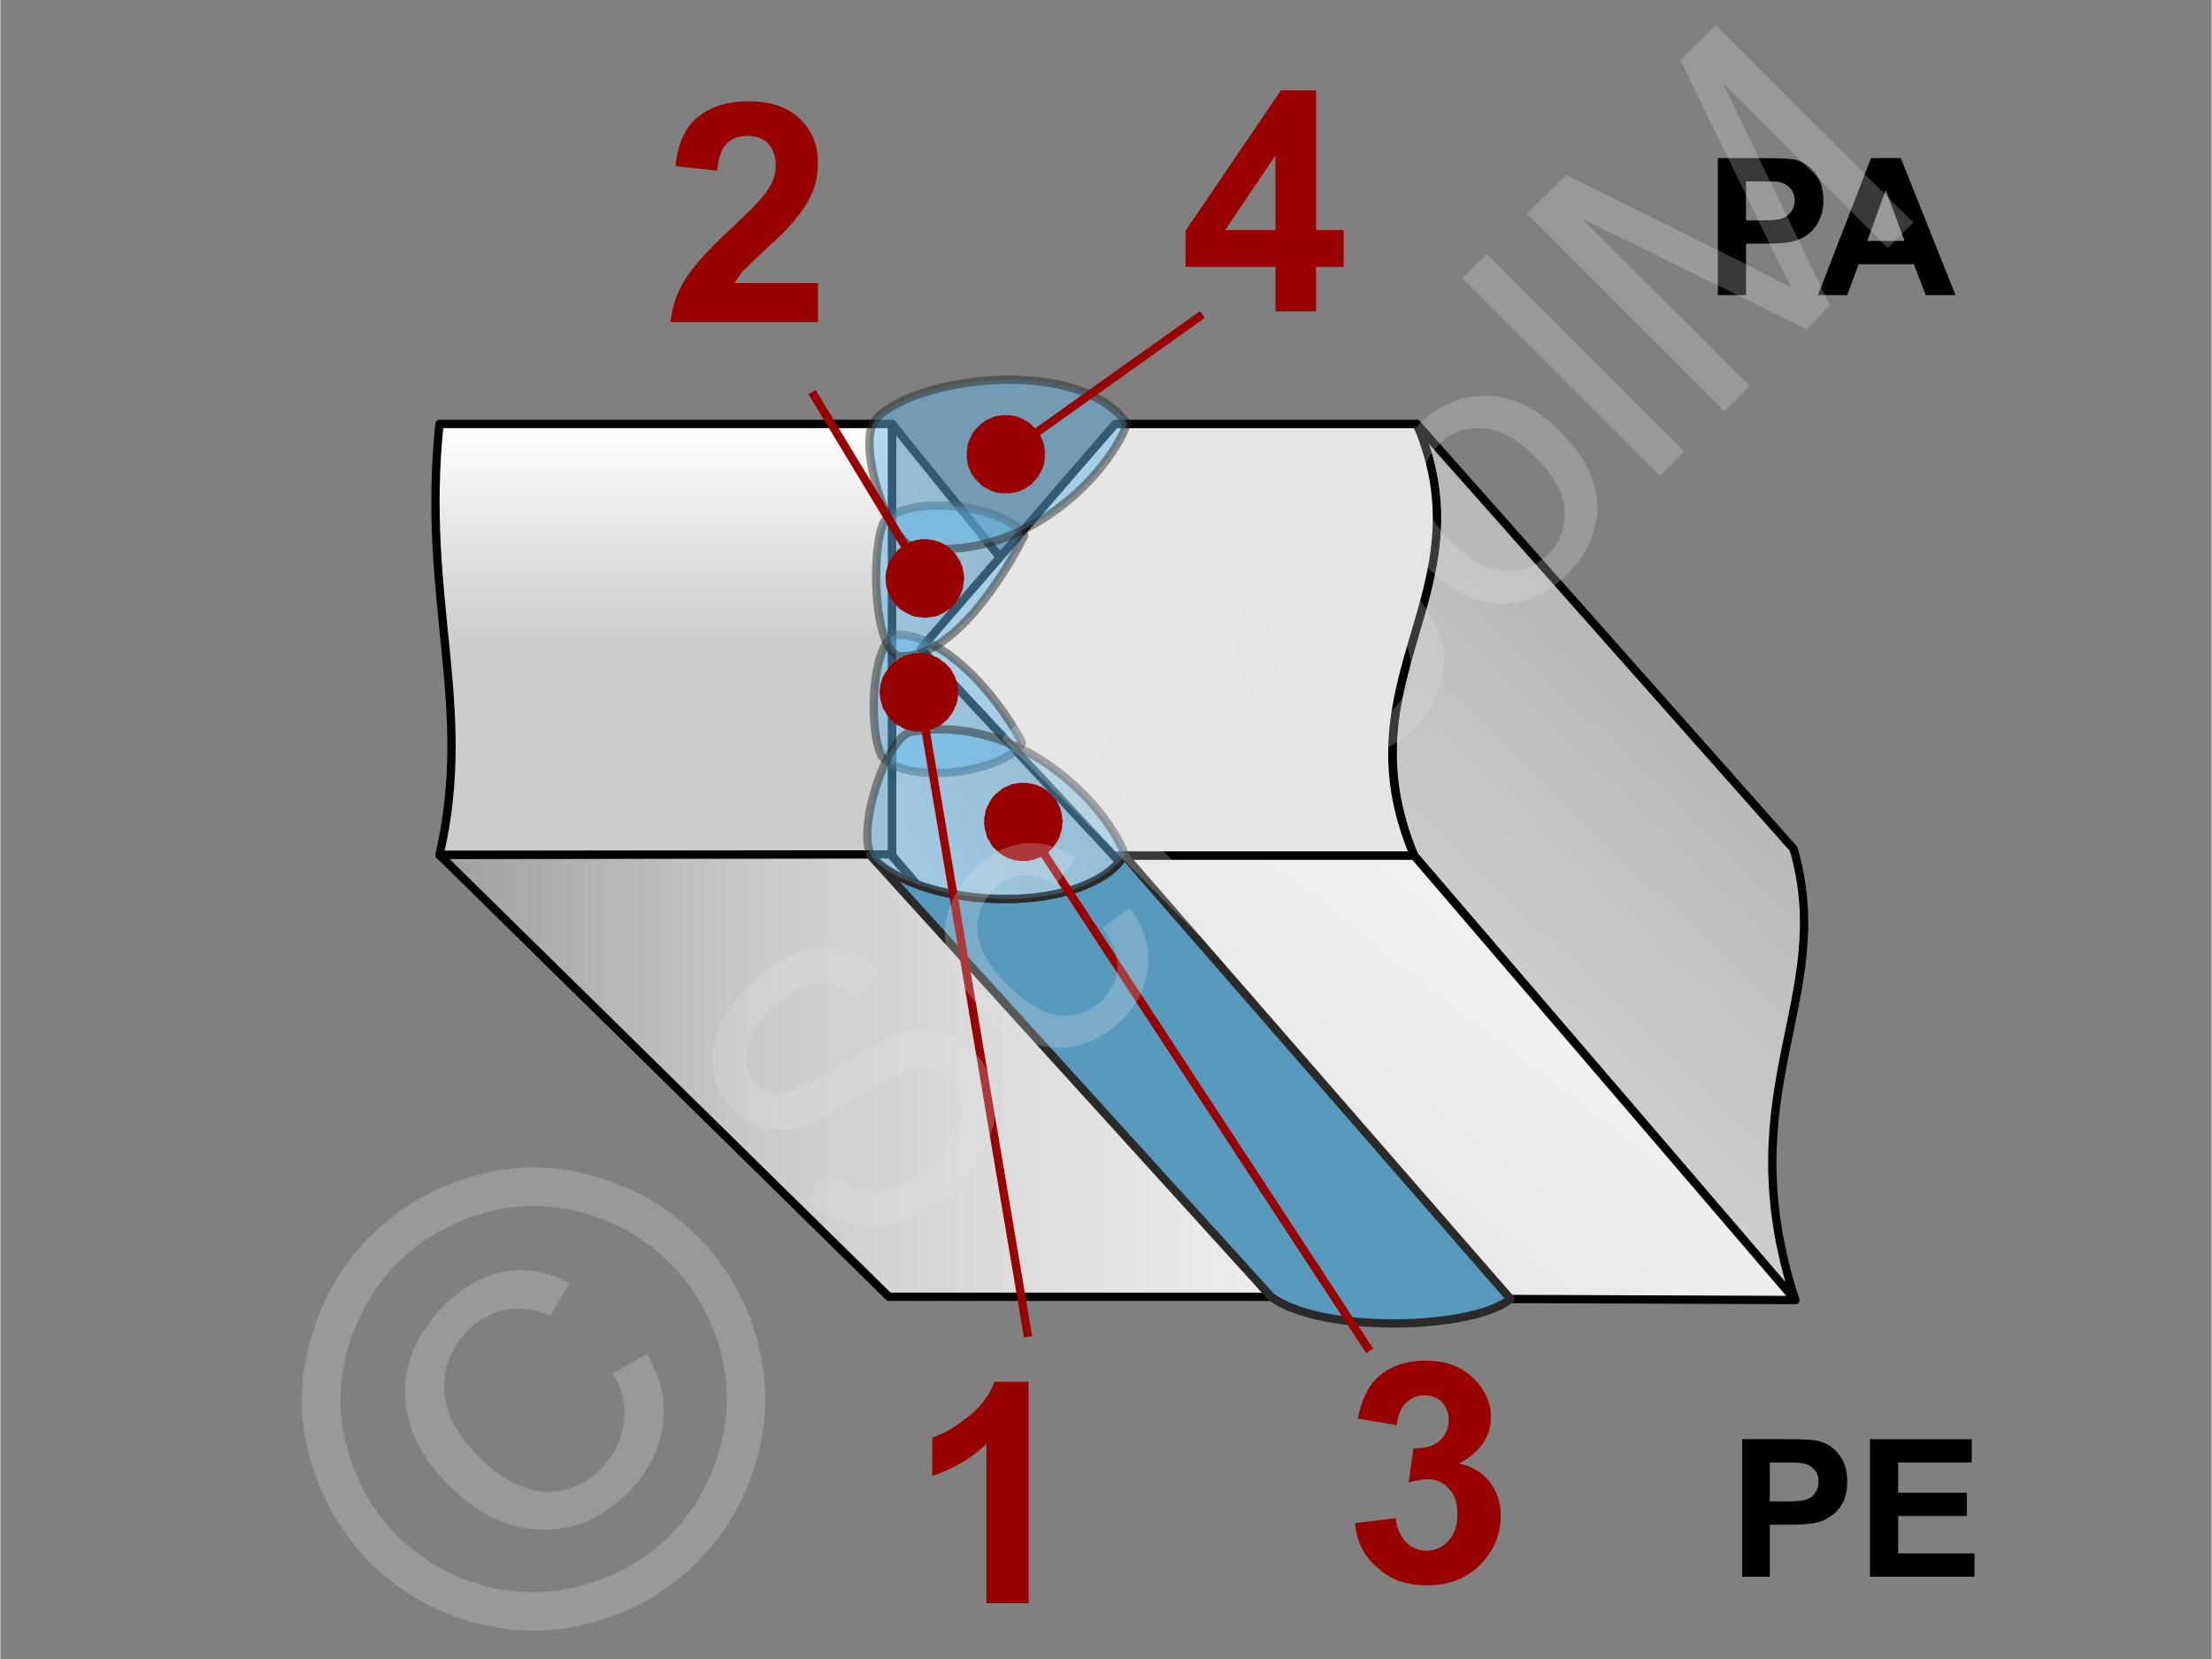 <svg xmlns="http://www.w3.org/2000/svg" width="240px" height="180px" style="shape-rendering:geometricPrecision;text-rendering:geometricPrecision;image-rendering:optimizeQuality;fill-rule:evenodd;clip-rule:evenodd" viewBox="0 0 4084 3064" xmlns:xlink="http://www.w3.org/1999/xlink"><rect x="0" y="0" width="4084" height="3064" fill="#808080" stroke="none"/><defs><clipPath id="id0"><path d="M1644 1578l713 817 -716 0 -830 -816 833 -1z"/></clipPath><linearGradient id="id1" gradientUnits="userSpaceOnUse" x1="2121.23" y1="2879.93" x2="3367.14" y2="1280.01"><stop offset="0" style="stop-opacity:1;stop-color:#d9dada"/><stop offset="1" style="stop-opacity:1;stop-color:#fefefe"/></linearGradient><linearGradient id="id2" gradientUnits="userSpaceOnUse" x1="2448.12" y1="1665.49" x2="1464.93" y2="2262.08"><stop offset="0" style="stop-opacity:1;stop-color:#b2b3b3"/><stop offset="1" style="stop-opacity:1;stop-color:#fefefe"/></linearGradient><linearGradient id="id3" gradientUnits="userSpaceOnUse" x1="2423.51" y1="2496.14" x2="3964.38" y2="899.826"><stop offset="0" style="stop-opacity:1;stop-color:#e6e6e6"/><stop offset="1" style="stop-opacity:1;stop-color:#999"/></linearGradient><linearGradient id="id4" gradientUnits="userSpaceOnUse" x1="1436.15" y1="782.714" x2="1436.15" y2="1194.47"><stop offset="0" style="stop-opacity:1;stop-color:white"/><stop offset="0.471" style="stop-opacity:1;stop-color:#e6e6e6"/><stop offset="1" style="stop-opacity:1;stop-color:#ccc"/></linearGradient></defs><g id="Ebene_x0020_1"><g id="_772995656"><g><path d="M1647 1579l-836 0c64,-276 -34,-470 0,-796l836 0 0 796z" style="fill:url(#id4);stroke:#000;stroke-width:15.315;stroke-linejoin:round"/><g><g style="clip-path:url(#id0)"><polygon points="2357,2395 2357,2395 2357,1578 2357,1578" style="fill:#eee"/><polygon id="1" points="2361,2395 2349,2395 2349,1578 2361,1578" style="fill:#eee"/><polygon id="2" points="2353,2395 2341,2395 2341,1578 2353,1578" style="fill:#eee"/><polygon id="3" points="2345,2395 2333,2395 2333,1578 2345,1578" style="fill:#eee"/><polygon id="4" points="2337,2395 2326,2395 2326,1578 2337,1578" style="fill:#ededed"/><polygon id="5" points="2330,2395 2318,2395 2318,1578 2330,1578" style="fill:#ededed"/><polygon id="6" points="2322,2395 2310,2395 2310,1578 2322,1578" style="fill:#ededed"/><polygon id="7" points="2314,2395 2302,2395 2302,1578 2314,1578" style="fill:#ececec"/><polygon id="8" points="2306,2395 2294,2395 2294,1578 2306,1578" style="fill:#ececec"/><polygon id="9" points="2298,2395 2286,2395 2286,1578 2298,1578" style="fill:#ececec"/><polygon id="10" points="2290,2395 2278,2395 2278,1578 2290,1578" style="fill:#ececec"/><polygon id="11" points="2282,2395 2270,2395 2270,1578 2282,1578" style="fill:#ebebeb"/><polygon id="12" points="2274,2395 2262,2395 2262,1578 2274,1578" style="fill:#ebebeb"/><polygon id="13" points="2266,2395 2254,2395 2254,1578 2266,1578" style="fill:#ebebeb"/><polygon id="14" points="2258,2395 2246,2395 2246,1578 2258,1578" style="fill:#eaeaea"/><polygon id="15" points="2250,2395 2238,2395 2238,1578 2250,1578" style="fill:#eaeaea"/><polygon id="16" points="2242,2395 2230,2395 2230,1578 2242,1578" style="fill:#eaeaea"/><polygon id="17" points="2234,2395 2222,2395 2222,1578 2234,1578" style="fill:#e9e9e9"/><polygon id="18" points="2226,2395 2214,2395 2214,1578 2226,1578" style="fill:#e9e9e9"/><polygon id="19" points="2218,2395 2206,2395 2206,1578 2218,1578" style="fill:#e9e9e9"/><polygon id="20" points="2210,2395 2198,2395 2198,1578 2210,1578" style="fill:#e9e9e9"/><polygon id="21" points="2202,2395 2190,2395 2190,1578 2202,1578" style="fill:#e8e8e8"/><polygon id="22" points="2194,2395 2182,2395 2182,1578 2194,1578" style="fill:#e8e8e8"/><polygon id="23" points="2186,2395 2174,2395 2174,1578 2186,1578" style="fill:#e8e8e8"/><polygon id="24" points="2178,2395 2166,2395 2166,1578 2178,1578" style="fill:#e7e7e7"/><polygon id="25" points="2170,2395 2158,2395 2158,1578 2170,1578" style="fill:#e7e7e7"/><polygon id="26" points="2162,2395 2150,2395 2150,1578 2162,1578" style="fill:#e7e7e7"/><polygon id="27" points="2154,2395 2142,2395 2142,1578 2154,1578" style="fill:#e7e7e7"/><polygon id="28" points="2146,2395 2134,2395 2134,1578 2146,1578" style="fill:#e6e6e6"/><polygon id="29" points="2138,2395 2126,2395 2126,1578 2138,1578" style="fill:#e6e6e6"/><polygon id="30" points="2130,2395 2118,2395 2118,1578 2130,1578" style="fill:#e6e6e6"/><polygon id="31" points="2122,2395 2110,2395 2110,1578 2122,1578" style="fill:#e5e5e5"/><polygon id="32" points="2114,2395 2102,2395 2102,1578 2114,1578" style="fill:#e5e5e5"/><polygon id="33" points="2106,2395 2094,2395 2094,1578 2106,1578" style="fill:#e5e5e5"/><polygon id="34" points="2098,2395 2086,2395 2086,1578 2098,1578" style="fill:#e4e4e4"/><polygon id="35" points="2090,2395 2078,2395 2078,1578 2090,1578" style="fill:#e4e4e4"/><polygon id="36" points="2082,2395 2070,2395 2070,1578 2082,1578" style="fill:#e4e4e4"/><polygon id="37" points="2074,2395 2062,2395 2062,1578 2074,1578" style="fill:#e4e4e4"/><polygon id="38" points="2066,2395 2054,2395 2054,1578 2066,1578" style="fill:#e3e3e3"/><polygon id="39" points="2058,2395 2046,2395 2046,1578 2058,1578" style="fill:#e3e3e3"/><polygon id="40" points="2050,2395 2038,2395 2038,1578 2050,1578" style="fill:#e3e3e3"/><polygon id="41" points="2042,2395 2030,2395 2030,1578 2042,1578" style="fill:#e2e2e2"/><polygon id="42" points="2034,2395 2022,2395 2022,1578 2034,1578" style="fill:#e2e2e2"/><polygon id="43" points="2026,2395 2014,2395 2014,1578 2026,1578" style="fill:#e2e2e2"/><polygon id="44" points="2018,2395 2006,2395 2006,1578 2018,1578" style="fill:#e2e2e2"/><polygon id="45" points="2010,2395 1998,2395 1998,1578 2010,1578" style="fill:#e1e1e1"/><polygon id="46" points="2002,2395 1990,2395 1990,1578 2002,1578" style="fill:#e1e1e1"/><polygon id="47" points="1994,2395 1982,2395 1982,1578 1994,1578" style="fill:#e1e1e1"/><polygon id="48" points="1986,2395 1975,2395 1975,1578 1986,1578" style="fill:#e0e0e0"/><polygon id="49" points="1979,2395 1967,2395 1967,1578 1979,1578" style="fill:#e0e0e0"/><polygon id="50" points="1971,2395 1959,2395 1959,1578 1971,1578" style="fill:#e0e0e0"/><polygon id="51" points="1963,2395 1951,2395 1951,1578 1963,1578" style="fill:#dfdfdf"/><polygon id="52" points="1955,2395 1943,2395 1943,1578 1955,1578" style="fill:#dfdfdf"/><polygon id="53" points="1947,2395 1935,2395 1935,1578 1947,1578" style="fill:#dfdfdf"/><polygon id="54" points="1939,2395 1927,2395 1927,1578 1939,1578" style="fill:#dfdfdf"/><polygon id="55" points="1931,2395 1919,2395 1919,1578 1931,1578" style="fill:#dedede"/><polygon id="56" points="1923,2395 1911,2395 1911,1578 1923,1578" style="fill:#dedede"/><polygon id="57" points="1915,2395 1903,2395 1903,1578 1915,1578" style="fill:#dedede"/><polygon id="58" points="1907,2395 1895,2395 1895,1578 1907,1578" style="fill:#ddd"/><polygon id="59" points="1899,2395 1887,2395 1887,1578 1899,1578" style="fill:#ddd"/><polygon id="60" points="1891,2395 1879,2395 1879,1578 1891,1578" style="fill:#ddd"/><polygon id="61" points="1883,2395 1871,2395 1871,1578 1883,1578" style="fill:#dcdcdc"/><polygon id="62" points="1875,2395 1863,2395 1863,1578 1875,1578" style="fill:#dcdcdc"/><polygon id="63" points="1867,2395 1855,2395 1855,1578 1867,1578" style="fill:#dcdcdc"/><polygon id="64" points="1859,2395 1847,2395 1847,1578 1859,1578" style="fill:#dcdcdc"/><polygon id="65" points="1851,2395 1839,2395 1839,1578 1851,1578" style="fill:#dbdbdb"/><polygon id="66" points="1843,2395 1831,2395 1831,1578 1843,1578" style="fill:#dbdbdb"/><polygon id="67" points="1835,2395 1823,2395 1823,1578 1835,1578" style="fill:#dbdbdb"/><polygon id="68" points="1827,2395 1815,2395 1815,1578 1827,1578" style="fill:#dadada"/><polygon id="69" points="1819,2395 1807,2395 1807,1578 1819,1578" style="fill:#dadada"/><polygon id="70" points="1811,2395 1799,2395 1799,1578 1811,1578" style="fill:#dadada"/><polygon id="71" points="1803,2395 1791,2395 1791,1578 1803,1578" style="fill:#dadada"/><polygon id="72" points="1795,2395 1783,2395 1783,1578 1795,1578" style="fill:#d9d9d9"/><polygon id="73" points="1787,2395 1775,2395 1775,1578 1787,1578" style="fill:#d9d9d9"/><polygon id="74" points="1779,2395 1767,2395 1767,1578 1779,1578" style="fill:#d9d9d9"/><polygon id="75" points="1771,2395 1759,2395 1759,1578 1771,1578" style="fill:#d8d8d8"/><polygon id="76" points="1763,2395 1751,2395 1751,1578 1763,1578" style="fill:#d8d8d8"/><polygon id="77" points="1755,2395 1743,2395 1743,1578 1755,1578" style="fill:#d8d8d8"/><polygon id="78" points="1747,2395 1735,2395 1735,1578 1747,1578" style="fill:#d7d7d7"/><polygon id="79" points="1739,2395 1727,2395 1727,1578 1739,1578" style="fill:#d7d7d7"/><polygon id="80" points="1731,2395 1719,2395 1719,1578 1731,1578" style="fill:#d7d7d7"/><polygon id="81" points="1723,2395 1711,2395 1711,1578 1723,1578" style="fill:#d7d7d7"/><polygon id="82" points="1715,2395 1703,2395 1703,1578 1715,1578" style="fill:#d6d6d6"/><polygon id="83" points="1707,2395 1695,2395 1695,1578 1707,1578" style="fill:#d6d6d6"/><polygon id="84" points="1699,2395 1687,2395 1687,1578 1699,1578" style="fill:#d6d6d6"/><polygon id="85" points="1691,2395 1679,2395 1679,1578 1691,1578" style="fill:#d5d5d5"/><polygon id="86" points="1683,2395 1671,2395 1671,1578 1683,1578" style="fill:#d5d5d5"/><polygon id="87" points="1675,2395 1663,2395 1663,1578 1675,1578" style="fill:#d5d5d5"/><polygon id="88" points="1667,2395 1655,2395 1655,1578 1667,1578" style="fill:#d5d5d5"/><polygon id="89" points="1659,2395 1647,2395 1647,1578 1659,1578" style="fill:#d4d4d4"/><polygon id="90" points="1651,2395 1639,2395 1639,1578 1651,1578" style="fill:#d4d4d4"/><polygon id="91" points="1643,2395 1631,2395 1631,1578 1643,1578" style="fill:#d4d4d4"/><polygon id="92" points="1635,2395 1623,2395 1623,1578 1635,1578" style="fill:#d3d3d3"/><polygon id="93" points="1627,2395 1616,2395 1616,1578 1627,1578" style="fill:#d3d3d3"/><polygon id="94" points="1620,2395 1608,2395 1608,1578 1620,1578" style="fill:#d3d3d3"/><polygon id="95" points="1612,2395 1600,2395 1600,1578 1612,1578" style="fill:#d2d2d2"/><polygon id="96" points="1604,2395 1592,2395 1592,1578 1604,1578" style="fill:#d2d2d2"/><polygon id="97" points="1596,2395 1584,2395 1584,1578 1596,1578" style="fill:#d2d2d2"/><polygon id="98" points="1588,2395 1576,2395 1576,1578 1588,1578" style="fill:#d2d2d2"/><polygon id="99" points="1580,2395 1568,2395 1568,1578 1580,1578" style="fill:#d1d1d1"/><polygon id="100" points="1572,2395 1560,2395 1560,1578 1572,1578" style="fill:#d1d1d1"/><polygon id="101" points="1564,2395 1552,2395 1552,1578 1564,1578" style="fill:#d1d1d1"/><polygon id="102" points="1556,2395 1544,2395 1544,1578 1556,1578" style="fill:#d0d0d0"/><polygon id="103" points="1548,2395 1536,2395 1536,1578 1548,1578" style="fill:#d0d0d0"/><polygon id="104" points="1540,2395 1528,2395 1528,1578 1540,1578" style="fill:#d0d0d0"/><polygon id="105" points="1532,2395 1520,2395 1520,1578 1532,1578" style="fill:#d0d0d0"/><polygon id="106" points="1524,2395 1512,2395 1512,1578 1524,1578" style="fill:#cfcfcf"/><polygon id="107" points="1516,2395 1504,2395 1504,1578 1516,1578" style="fill:#cfcfcf"/><polygon id="108" points="1508,2395 1496,2395 1496,1578 1508,1578" style="fill:#cfcfcf"/><polygon id="109" points="1500,2395 1488,2395 1488,1578 1500,1578" style="fill:#cecece"/><polygon id="110" points="1492,2395 1480,2395 1480,1578 1492,1578" style="fill:#cecece"/><polygon id="111" points="1484,2395 1472,2395 1472,1578 1484,1578" style="fill:#cecece"/><polygon id="112" points="1476,2395 1464,2395 1464,1578 1476,1578" style="fill:#cdcdcd"/><polygon id="113" points="1468,2395 1456,2395 1456,1578 1468,1578" style="fill:#cdcdcd"/><polygon id="114" points="1460,2395 1448,2395 1448,1578 1460,1578" style="fill:#cdcdcd"/><polygon id="115" points="1452,2395 1440,2395 1440,1578 1452,1578" style="fill:#cdcdcd"/><polygon id="116" points="1444,2395 1432,2395 1432,1578 1444,1578" style="fill:#ccc"/><polygon id="117" points="1436,2395 1424,2395 1424,1578 1436,1578" style="fill:#ccc"/><polygon id="118" points="1428,2395 1416,2395 1416,1578 1428,1578" style="fill:#cbcbcb"/><polygon id="119" points="1420,2395 1408,2395 1408,1578 1420,1578" style="fill:#cbcbcb"/><polygon id="120" points="1412,2395 1400,2395 1400,1578 1412,1578" style="fill:#cacaca"/><polygon id="121" points="1404,2395 1392,2395 1392,1578 1404,1578" style="fill:#cacaca"/><polygon id="122" points="1396,2395 1384,2395 1384,1578 1396,1578" style="fill:#c9c9c9"/><polygon id="123" points="1388,2395 1376,2395 1376,1578 1388,1578" style="fill:#c9c9c9"/><polygon id="124" points="1380,2395 1368,2395 1368,1578 1380,1578" style="fill:#c8c8c8"/><polygon id="125" points="1372,2395 1360,2395 1360,1578 1372,1578" style="fill:#c7c7c7"/><polygon id="126" points="1364,2395 1352,2395 1352,1578 1364,1578" style="fill:#c7c7c7"/><polygon id="127" points="1356,2395 1344,2395 1344,1578 1356,1578" style="fill:#c6c6c6"/><polygon id="128" points="1348,2395 1336,2395 1336,1578 1348,1578" style="fill:#c6c6c6"/><polygon id="129" points="1340,2395 1328,2395 1328,1578 1340,1578" style="fill:#c5c5c5"/><polygon id="130" points="1332,2395 1320,2395 1320,1578 1332,1578" style="fill:#c5c5c5"/><polygon id="131" points="1324,2395 1312,2395 1312,1578 1324,1578" style="fill:#c4c4c4"/><polygon id="132" points="1316,2395 1304,2395 1304,1578 1316,1578" style="fill:#c3c3c3"/><polygon id="133" points="1308,2395 1296,2395 1296,1578 1308,1578" style="fill:#c3c3c3"/><polygon id="134" points="1300,2395 1288,2395 1288,1578 1300,1578" style="fill:#c2c2c2"/><polygon id="135" points="1292,2395 1280,2395 1280,1578 1292,1578" style="fill:#c2c2c2"/><polygon id="136" points="1284,2395 1272,2395 1272,1578 1284,1578" style="fill:#c1c1c1"/><polygon id="137" points="1276,2395 1265,2395 1265,1578 1276,1578" style="fill:#c1c1c1"/><polygon id="138" points="1269,2395 1257,2395 1257,1578 1269,1578" style="fill:silver"/><polygon id="139" points="1261,2395 1249,2395 1249,1578 1261,1578" style="fill:#bfbfbf"/><polygon id="140" points="1253,2395 1241,2395 1241,1578 1253,1578" style="fill:#bfbfbf"/><polygon id="141" points="1245,2395 1233,2395 1233,1578 1245,1578" style="fill:#bebebe"/><polygon id="142" points="1237,2395 1225,2395 1225,1578 1237,1578" style="fill:#bebebe"/><polygon id="143" points="1229,2395 1217,2395 1217,1578 1229,1578" style="fill:#bdbdbd"/><polygon id="144" points="1221,2395 1209,2395 1209,1578 1221,1578" style="fill:#bcbcbc"/><polygon id="145" points="1213,2395 1201,2395 1201,1578 1213,1578" style="fill:#bcbcbc"/><polygon id="146" points="1205,2395 1193,2395 1193,1578 1205,1578" style="fill:#bbb"/><polygon id="147" points="1197,2395 1185,2395 1185,1578 1197,1578" style="fill:#bbb"/><polygon id="148" points="1189,2395 1177,2395 1177,1578 1189,1578" style="fill:#bababa"/><polygon id="149" points="1181,2395 1169,2395 1169,1578 1181,1578" style="fill:#bababa"/><polygon id="150" points="1173,2395 1161,2395 1161,1578 1173,1578" style="fill:#b9b9b9"/><polygon id="151" points="1165,2395 1153,2395 1153,1578 1165,1578" style="fill:#b8b8b8"/><polygon id="152" points="1157,2395 1145,2395 1145,1578 1157,1578" style="fill:#b8b8b8"/><polygon id="153" points="1149,2395 1137,2395 1137,1578 1149,1578" style="fill:#b7b7b7"/><polygon id="154" points="1141,2395 1129,2395 1129,1578 1141,1578" style="fill:#b7b7b7"/><polygon id="155" points="1133,2395 1121,2395 1121,1578 1133,1578" style="fill:#b6b6b6"/><polygon id="156" points="1125,2395 1113,2395 1113,1578 1125,1578" style="fill:#b6b6b6"/><polygon id="157" points="1117,2395 1105,2395 1105,1578 1117,1578" style="fill:#b5b5b5"/><polygon id="158" points="1109,2395 1097,2395 1097,1578 1109,1578" style="fill:#b4b4b4"/><polygon id="159" points="1101,2395 1089,2395 1089,1578 1101,1578" style="fill:#b4b4b4"/><polygon id="160" points="1093,2395 1081,2395 1081,1578 1093,1578" style="fill:#b3b3b3"/><polygon id="161" points="1085,2395 1073,2395 1073,1578 1085,1578" style="fill:#b3b3b3"/><polygon id="162" points="1077,2395 1065,2395 1065,1578 1077,1578" style="fill:#b2b2b2"/><polygon id="163" points="1069,2395 1057,2395 1057,1578 1069,1578" style="fill:#b2b2b2"/><polygon id="164" points="1061,2395 1049,2395 1049,1578 1061,1578" style="fill:#b1b1b1"/><polygon id="165" points="1053,2395 1041,2395 1041,1578 1053,1578" style="fill:#b0b0b0"/><polygon id="166" points="1045,2395 1033,2395 1033,1578 1045,1578" style="fill:#b0b0b0"/><polygon id="167" points="1037,2395 1025,2395 1025,1578 1037,1578" style="fill:#afafaf"/><polygon id="168" points="1029,2395 1017,2395 1017,1578 1029,1578" style="fill:#afafaf"/><polygon id="169" points="1021,2395 1009,2395 1009,1578 1021,1578" style="fill:#aeaeae"/><polygon id="170" points="1013,2395 1001,2395 1001,1578 1013,1578" style="fill:#aeaeae"/><polygon id="171" points="1005,2395 993,2395 993,1578 1005,1578" style="fill:#adadad"/><polygon id="172" points="997,2395 985,2395 985,1578 997,1578" style="fill:#acacac"/><polygon id="173" points="989,2395 977,2395 977,1578 989,1578" style="fill:#acacac"/><polygon id="174" points="981,2395 969,2395 969,1578 981,1578" style="fill:#ababab"/><polygon id="175" points="973,2395 961,2395 961,1578 973,1578" style="fill:#ababab"/><polygon id="176" points="965,2395 953,2395 953,1578 965,1578" style="fill:#aaa"/><polygon id="177" points="957,2395 945,2395 945,1578 957,1578" style="fill:#aaa"/><polygon id="178" points="949,2395 937,2395 937,1578 949,1578" style="fill:#a9a9a9"/><polygon id="179" points="941,2395 929,2395 929,1578 941,1578" style="fill:#a8a8a8"/><polygon id="180" points="933,2395 921,2395 921,1578 933,1578" style="fill:#a8a8a8"/><polygon id="181" points="925,2395 913,2395 913,1578 925,1578" style="fill:#a7a7a7"/><polygon id="182" points="917,2395 906,2395 906,1578 917,1578" style="fill:#a7a7a7"/><polygon id="183" points="910,2395 898,2395 898,1578 910,1578" style="fill:#a6a6a6"/><polygon id="184" points="902,2395 890,2395 890,1578 902,1578" style="fill:#a6a6a6"/><polygon id="185" points="894,2395 882,2395 882,1578 894,1578" style="fill:#a5a5a5"/><polygon id="186" points="886,2395 874,2395 874,1578 886,1578" style="fill:#a4a4a4"/><polygon id="187" points="878,2395 866,2395 866,1578 878,1578" style="fill:#a4a4a4"/><polygon id="188" points="870,2395 858,2395 858,1578 870,1578" style="fill:#a3a3a3"/><polygon id="189" points="862,2395 850,2395 850,1578 862,1578" style="fill:#a3a3a3"/><polygon id="190" points="854,2395 842,2395 842,1578 854,1578" style="fill:#a2a2a2"/><polygon id="191" points="846,2395 834,2395 834,1578 846,1578" style="fill:#a2a2a2"/><polygon id="192" points="838,2395 826,2395 826,1578 838,1578" style="fill:#a1a1a1"/><polygon id="193" points="830,2395 818,2395 818,1578 830,1578" style="fill:#a0a0a0"/><polygon id="194" points="822,2395 810,2395 810,1578 822,1578" style="fill:#a0a0a0"/><polygon id="195" points="814,2395 811,2395 811,1578 814,1578" style="fill:#9f9f9f"/></g><polygon id="196" points="1644,1578 2357,2395 1641,2395 811,1579" style="fill:none;stroke:#000;stroke-width:15.315;stroke-linejoin:round"/></g><polygon points="1647,783 1647,1580 2347,2395 2346,1647" style="fill:url(#id2);stroke:#000;stroke-width:15.315;stroke-linejoin:round"/><g><path d="M2611 1580l704 821c-126,-387 77,-556 -3,-833l-696 -785c131,309 -142,466 -5,797z" style="fill:url(#id3);stroke:#000;stroke-width:15.315;stroke-linejoin:round"/><polygon points="2056,1580 2611,1580 3315,2401 2760,2399" style="fill:url(#id1);stroke:#000;stroke-width:15.315;stroke-linejoin:round"/><path d="M2616 783l-557 0 -359 415 356 382 555 0c-139,-327 138,-486 5,-797z" style="fill:#e6e6e6;stroke:#000;stroke-width:15.315;stroke-linejoin:round"/></g><path d="M2076 1580c-66,107 -369,108 -469,0l740 815c93,69 374,61 442,4l-713 -819z" style="fill:#579abe;stroke:#2b2a29;stroke-width:15.315;stroke-linecap:round;stroke-linejoin:round"/><path d="M1887 1372c-32,55 -212,80 -259,25 -26,-51 -19,-211 27,-225 101,1 200,136 232,200z" style="fill:#66b8e8;fill-opacity:.502;stroke:#2b2a29;stroke-width:15.315;stroke-linecap:round;stroke-linejoin:round;stroke-opacity:.502"/><path d="M1891 989c-32,-55 -212,-79 -259,-25 -25,51 -19,234 27,248 101,7 200,-158 232,-223z" style="fill:#66b8e8;fill-opacity:.502;stroke:#2b2a29;stroke-width:15.315;stroke-linecap:round;stroke-linejoin:round;stroke-opacity:.502"/><path d="M2077 1579c-97,133 -418,80 -469,1 -26,-50 27,-214 72,-228 209,-37 367,142 397,227z" style="fill:#66b8e8;fill-opacity:.502;stroke:#2b2a29;stroke-width:15.315;stroke-linecap:round;stroke-linejoin:round;stroke-opacity:.502"/><path d="M2081 782c-97,-132 -418,-80 -469,-1 -26,51 27,214 72,228 210,37 368,-142 397,-227z" style="fill:#66b8e8;fill-opacity:.502;stroke:#2b2a29;stroke-width:15.315;stroke-linecap:round;stroke-linejoin:round;stroke-opacity:.502"/><path d="M1510 523l0 72 -272 0c2,-27 11,-53 26,-78 15,-24 44,-57 88,-97 35,-33 56,-55 64,-67 11,-16 16,-32 16,-48 0,-17 -5,-30 -14,-40 -9,-9 -22,-14 -38,-14 -17,0 -30,5 -39,15 -10,10 -15,26 -17,49l-77 -8c4,-43 19,-74 43,-92 24,-19 55,-28 91,-28 41,0 72,10 95,32 23,22 34,49 34,81 0,18 -3,36 -9,52 -7,17 -17,34 -32,52 -9,12 -26,30 -51,52 -24,23 -40,38 -47,45 -6,8 -11,15 -15,22l154 0z" style="fill:#900;fill-rule:nonzero"/><path d="M2355 575l0 -82 -166 0 0 -67 176 -259 65 0 0 258 51 0 0 68 -51 0 0 82 -75 0zm0 -150l0 -138 -93 138 93 0z" style="fill:#900;fill-rule:nonzero"/><path d="M1899 2961l-78 0 0 -294c-28,27 -62,46 -100,59l0 -71c20,-6 42,-19 66,-38 23,-18 40,-40 49,-65l63 0 0 409z" style="fill:#900;fill-rule:nonzero"/><path d="M2502 2813l75 -9c2,19 9,34 19,44 11,11 23,16 38,16 16,0 30,-6 41,-19 11,-12 16,-28 16,-49 0,-20 -5,-35 -16,-47 -10,-11 -23,-17 -38,-17 -10,0 -22,2 -36,6l9 -63c21,0 37,-4 48,-14 11,-10 17,-23 17,-39 0,-13 -5,-24 -13,-33 -8,-8 -19,-12 -32,-12 -13,0 -25,5 -34,14 -10,9 -15,23 -17,41l-72 -12c5,-25 13,-45 23,-60 10,-15 24,-26 42,-35 18,-8 38,-12 60,-12 39,0 69,12 92,36 19,20 29,43 29,68 0,36 -20,65 -59,86 24,5 42,16 56,33 14,18 21,39 21,63 0,36 -13,66 -39,92 -26,25 -58,37 -97,37 -37,0 -67,-10 -91,-32 -25,-21 -39,-48 -42,-83z" style="fill:#900;fill-rule:nonzero"/><g><line x1="2220" y1="581" x2="1857" y2="839" style="fill:none;fill-rule:nonzero;stroke:#900;stroke-width:15.315"/><polygon id="1" points="1899,898 1899,898 1896,900 1893,902 1889,904 1886,905 1883,907 1879,908 1876,909 1873,910 1869,910 1866,911 1862,911 1859,911 1855,911 1852,911 1848,911 1845,910 1841,910 1838,909 1835,908 1831,907 1828,905 1825,904 1822,902 1819,901 1816,899 1813,897 1810,894 1808,892 1805,889 1803,887 1800,884 1798,881 1798,881 1796,878 1794,875 1792,872 1791,868 1789,865 1788,862 1787,858 1786,855 1786,851 1785,848 1785,844 1785,841 1785,837 1785,834 1785,830 1786,827 1786,824 1787,820 1788,817 1789,814 1791,810 1792,807 1794,804 1795,801 1797,798 1799,795 1802,792 1804,790 1807,787 1809,785 1812,782 1815,780 1815,780 1818,778 1821,776 1825,774 1828,773 1831,772 1834,770 1838,769 1841,768 1845,768 1848,767 1852,767 1855,767 1859,767 1862,767 1866,767 1869,768 1872,768 1876,769 1879,770 1882,771 1886,773 1889,774 1892,776 1895,778 1898,779 1901,782 1904,784 1906,786 1909,789 1911,791 1914,794 1916,797 1916,797 1918,800 1920,803 1922,807 1923,810 1925,813 1926,817 1927,820 1928,823 1928,827 1929,830 1929,834 1929,837 1929,841 1929,844 1929,848 1928,851 1928,855 1927,858 1926,861 1925,865 1923,868 1922,871 1920,874 1918,877 1917,880 1914,883 1912,886 1910,888 1907,891 1905,894 1902,896" style="fill:#900"/></g><g><line x1="1499" y1="724" x2="1707" y2="1068" style="fill:none;fill-rule:nonzero;stroke:#900;stroke-width:15.315"/><polygon id="1" points="1769,1031 1769,1031 1771,1034 1773,1037 1774,1041 1776,1044 1777,1048 1778,1051 1778,1054 1779,1058 1779,1061 1780,1065 1780,1068 1780,1072 1779,1075 1779,1079 1778,1082 1778,1086 1777,1089 1776,1092 1774,1096 1773,1099 1771,1102 1770,1105 1768,1108 1766,1111 1764,1114 1762,1116 1759,1119 1757,1122 1754,1124 1751,1126 1748,1128 1745,1130 1745,1130 1742,1132 1738,1134 1735,1135 1732,1137 1728,1138 1725,1139 1721,1139 1718,1140 1714,1140 1711,1141 1707,1141 1704,1141 1700,1140 1697,1140 1694,1139 1690,1139 1687,1138 1683,1137 1680,1135 1677,1134 1674,1132 1671,1131 1668,1129 1665,1127 1662,1125 1659,1123 1657,1120 1654,1118 1652,1115 1650,1112 1648,1109 1645,1106 1645,1106 1644,1103 1642,1099 1641,1096 1639,1093 1638,1089 1637,1086 1636,1082 1636,1079 1635,1075 1635,1072 1635,1068 1635,1065 1635,1061 1636,1058 1636,1055 1637,1051 1638,1048 1639,1045 1640,1041 1642,1038 1643,1035 1645,1032 1647,1029 1649,1026 1651,1023 1653,1020 1656,1018 1658,1015 1661,1013 1664,1011 1667,1009 1670,1007 1670,1007 1673,1005 1676,1003 1680,1002 1683,1000 1687,999 1690,998 1693,997 1697,997 1700,996 1704,996 1707,996 1711,996 1714,996 1718,997 1721,997 1725,998 1728,999 1731,1000 1735,1001 1738,1003 1741,1004 1744,1006 1747,1008 1750,1010 1753,1012 1755,1014 1758,1017 1760,1019 1763,1022 1765,1025 1767,1028" style="fill:#900"/></g><g><line x1="1898" y1="2469" x2="1697" y2="1279" style="fill:none;fill-rule:nonzero;stroke:#900;stroke-width:15.315"/><polygon id="1" points="1625,1291 1625,1291 1625,1287 1624,1283 1624,1280 1624,1276 1624,1273 1625,1269 1625,1266 1626,1262 1627,1259 1628,1255 1629,1252 1631,1249 1632,1246 1634,1243 1636,1240 1638,1237 1640,1234 1642,1231 1644,1229 1647,1226 1649,1224 1652,1222 1655,1220 1658,1218 1661,1216 1664,1214 1667,1213 1670,1211 1674,1210 1677,1209 1681,1208 1684,1207 1684,1207 1688,1207 1692,1206 1695,1206 1699,1206 1703,1207 1706,1207 1710,1208 1713,1208 1717,1209 1720,1210 1723,1211 1726,1213 1730,1214 1733,1216 1736,1218 1738,1220 1741,1222 1744,1224 1746,1226 1749,1229 1751,1231 1754,1234 1756,1237 1758,1240 1759,1243 1761,1246 1763,1249 1764,1253 1765,1256 1766,1259 1767,1263 1768,1267 1768,1267 1768,1270 1769,1274 1769,1278 1769,1281 1769,1285 1768,1288 1768,1292 1767,1295 1766,1299 1765,1302 1764,1305 1762,1308 1761,1312 1759,1315 1757,1318 1755,1321 1753,1323 1751,1326 1749,1329 1746,1331 1744,1333 1741,1336 1738,1338 1735,1340 1732,1342 1729,1343 1726,1345 1723,1346 1719,1347 1716,1348 1712,1349 1709,1350 1709,1350 1705,1351 1701,1351 1698,1351 1694,1351 1690,1351 1687,1350 1683,1350 1680,1349 1677,1348 1673,1347 1670,1346 1667,1345 1664,1343 1661,1341 1658,1340 1655,1338 1652,1336 1649,1333 1647,1331 1644,1329 1642,1326 1640,1323 1637,1320 1636,1318 1634,1314 1632,1311 1630,1308 1629,1305 1628,1301 1627,1298 1626,1294" style="fill:#900"/></g><g><line x1="2529" y1="2495" x2="1889" y2="1518" style="fill:none;fill-rule:nonzero;stroke:#900;stroke-width:15.315"/><polygon id="1" points="1829,1558 1829,1558 1827,1554 1825,1551 1823,1548 1822,1545 1821,1541 1820,1538 1819,1534 1818,1531 1818,1528 1817,1524 1817,1521 1817,1517 1817,1514 1817,1510 1818,1507 1819,1503 1819,1500 1820,1497 1821,1493 1823,1490 1824,1487 1826,1484 1827,1481 1829,1478 1831,1475 1833,1472 1836,1469 1838,1467 1841,1464 1844,1462 1847,1460 1850,1457 1850,1457 1853,1455 1856,1454 1859,1452 1863,1451 1866,1449 1869,1448 1873,1448 1876,1447 1880,1446 1883,1446 1887,1446 1890,1446 1894,1446 1897,1446 1901,1447 1904,1447 1907,1448 1911,1449 1914,1450 1917,1451 1921,1453 1924,1454 1927,1456 1930,1458 1933,1460 1935,1462 1938,1465 1941,1467 1943,1470 1945,1472 1948,1475 1950,1478 1950,1478 1952,1481 1954,1485 1955,1488 1957,1491 1958,1495 1959,1498 1960,1502 1960,1505 1961,1508 1961,1512 1962,1515 1962,1519 1961,1522 1961,1526 1961,1529 1960,1533 1959,1536 1958,1539 1957,1543 1956,1546 1955,1549 1953,1552 1951,1555 1949,1558 1947,1561 1945,1564 1943,1567 1940,1569 1938,1572 1935,1574 1932,1576 1929,1579 1929,1579 1926,1580 1923,1582 1919,1584 1916,1585 1913,1586 1909,1588 1906,1588 1902,1589 1899,1590 1895,1590 1892,1590 1888,1590 1885,1590 1881,1590 1878,1589 1875,1589 1871,1588 1868,1587 1865,1586 1861,1585 1858,1583 1855,1582 1852,1580 1849,1578 1846,1576 1843,1574 1841,1571 1838,1569 1835,1566 1833,1564 1831,1561" style="fill:#900"/></g></g><g><path d="M3172 545l0 -253 83 0c31,0 51,1 61,3 14,4 26,13 36,25 10,13 15,30 15,50 0,15 -3,28 -9,39 -5,11 -13,19 -21,25 -9,6 -18,10 -27,12 -12,3 -30,4 -53,4l-33 0 0 95 -52 0zm52 -210l0 72 28 0c20,0 33,-1 40,-4 7,-3 12,-7 16,-13 4,-5 6,-12 6,-19 0,-10 -3,-17 -8,-23 -6,-6 -12,-10 -21,-12 -6,-1 -18,-1 -36,-1l-25 0z" style="fill:#000;fill-rule:nonzero"/><path id="1" d="M3611 545l-55 0 -22 -57 -102 0 -21 57 -54 0 98 -253 55 0 101 253zm-94 -100l-35 -94 -34 94 69 0z" style="fill:#000;fill-rule:nonzero"/><path d="M3217 2912l0 -254 82 0c31,0 51,1 61,4 14,4 27,12 36,25 10,12 15,29 15,49 0,16 -3,29 -8,39 -6,11 -13,19 -22,25 -9,6 -17,10 -26,12 -13,3 -30,4 -53,4l-34 0 0 96 -51 0zm51 -211l0 72 28 0c20,0 34,-1 40,-4 7,-2 13,-7 16,-12 4,-6 6,-13 6,-20 0,-9 -2,-17 -8,-23 -5,-6 -12,-10 -20,-11 -7,-2 -19,-2 -37,-2l-25 0z" style="fill:#000;fill-rule:nonzero"/><polygon id="1" points="3453,2912 3453,2658 3641,2658 3641,2701 3505,2701 3505,2757 3632,2757 3632,2800 3505,2800 3505,2869 3646,2869 3646,2912" style="fill:#000;fill-rule:nonzero"/><g><polygon points="0,0 4084,0 4084,3064 0,3064" style="fill:none"/><g><path d="M1492 2217l42 -49c20,16 40,26 60,30 19,4 41,1 65,-8 24,-10 46,-25 67,-45 18,-19 32,-38 41,-57 8,-20 11,-38 8,-55 -2,-16 -9,-30 -21,-41 -11,-12 -24,-18 -39,-20 -15,-2 -34,2 -55,11 -13,6 -41,22 -83,48 -41,25 -72,41 -93,47 -26,9 -51,10 -73,5 -22,-5 -41,-16 -58,-32 -18,-19 -30,-41 -36,-68 -6,-26 -2,-54 9,-82 12,-29 30,-55 55,-80 27,-27 55,-46 85,-58 29,-12 58,-15 86,-9 28,5 53,19 75,39l-43 50c-25,-20 -51,-29 -77,-27 -26,3 -53,18 -81,46 -30,29 -46,56 -48,80 -3,24 3,44 18,59 13,13 29,19 47,18 18,-1 51,-16 99,-47 48,-30 83,-49 104,-57 31,-12 59,-15 84,-10 25,5 47,17 67,36 19,20 32,43 38,72 6,28 3,57 -8,88 -11,30 -30,58 -56,84 -33,33 -65,56 -97,69 -32,12 -64,15 -96,9 -32,-7 -61,-22 -86,-46zm544 -503l50 -37c25,35 37,70 34,107 -3,37 -19,70 -48,99 -36,36 -77,53 -122,52 -46,-2 -91,-25 -135,-69 -28,-28 -48,-58 -60,-89 -12,-31 -14,-61 -5,-91 9,-30 24,-56 47,-79 29,-29 60,-45 92,-49 33,-4 65,5 97,27l-37 50c-21,-14 -42,-20 -62,-18 -19,1 -36,10 -51,25 -23,22 -33,49 -31,79 2,30 20,63 55,98 36,35 68,54 98,57 30,2 55,-8 77,-29 18,-18 27,-38 28,-61 1,-22 -8,-46 -27,-72zm179 15l-365 -365 45 -45 131 132c-3,-46 11,-84 43,-116 19,-19 40,-32 62,-39 22,-7 43,-6 63,1 20,7 43,24 68,50l168 167 -45 45 -167 -167c-23,-22 -44,-34 -64,-34 -19,-1 -38,8 -56,25 -13,13 -22,29 -27,48 -5,18 -4,36 3,53 7,16 21,35 42,56l144 144 -45 45zm135 -399c-49,-49 -72,-99 -68,-150 3,-42 21,-79 54,-112 36,-36 78,-54 125,-54 47,1 91,22 133,64 34,34 55,66 65,96 9,29 9,59 0,90 -8,30 -24,57 -47,80 -37,37 -79,55 -126,54 -46,-1 -92,-24 -136,-68zm46 -46c33,34 66,52 98,54 31,2 58,-9 81,-31 22,-22 32,-49 30,-81 -2,-32 -20,-65 -55,-99 -32,-33 -64,-50 -96,-52 -32,-2 -59,8 -81,30 -22,23 -33,50 -31,81 2,32 20,64 54,98zm237 -238c-48,-49 -71,-98 -67,-149 3,-42 21,-80 54,-113 36,-36 78,-54 125,-53 46,0 91,22 133,63 34,34 55,66 64,96 10,30 10,60 1,90 -9,30 -25,57 -48,80 -37,37 -78,55 -125,54 -47,-1 -92,-23 -137,-68zm46 -46c34,34 67,52 98,54 32,2 59,-8 82,-31 22,-22 32,-49 30,-81 -2,-32 -20,-65 -55,-99 -33,-33 -65,-50 -96,-52 -32,-2 -59,8 -81,30 -23,23 -33,50 -31,81 2,32 20,65 53,98zm386 -121l-365 -365 45 -45 365 365 -45 45zm119 -119l-365 -365 73 -72 344 171c32,17 56,29 72,37 -9,-17 -22,-43 -39,-78l-166 -342 65 -64 365 364 -47 47 -305 -305 198 411 -43 44 -416 -205 311 310 -47 47z" style="fill:#e6e6e6;fill-rule:nonzero;fill-opacity:.251"/><path d="M684 2283c50,-51 113,-88 187,-110 74,-22 149,-23 224,-1 76,21 139,58 192,111 52,52 89,115 110,189 21,75 21,149 0,223 -21,75 -58,138 -110,190 -53,53 -116,90 -191,111 -74,21 -148,21 -223,0 -75,-21 -138,-58 -190,-110 -52,-52 -89,-116 -111,-191 -21,-76 -20,-151 2,-225 22,-74 59,-137 110,-187zm50 49c-43,43 -73,95 -92,157 -18,62 -19,124 -1,187 18,63 48,117 92,160 44,44 96,74 158,92 62,17 125,17 187,-1 62,-17 115,-48 159,-91 43,-44 74,-97 91,-159 18,-62 18,-124 1,-186 -18,-62 -49,-115 -92,-158 -44,-44 -97,-75 -160,-93 -63,-17 -125,-17 -187,1 -62,19 -114,49 -156,91zm397 204l63 -35c26,42 35,85 29,131 -6,46 -27,88 -64,125 -47,47 -101,70 -160,68 -60,-1 -117,-28 -171,-82 -35,-35 -59,-72 -71,-111 -13,-40 -13,-78 -2,-116 11,-38 33,-73 65,-105 35,-35 73,-56 114,-63 40,-6 80,1 117,22l-35 60c-28,-12 -55,-16 -82,-11 -26,5 -50,18 -71,39 -30,31 -45,67 -43,109 2,42 23,83 64,124 41,40 81,62 121,64 39,2 74,-12 104,-42 24,-24 38,-52 42,-84 5,-32 -2,-63 -20,-93z" style="fill:#e6e6e6;fill-rule:nonzero;fill-opacity:.251"/></g></g></g></g></g></svg>